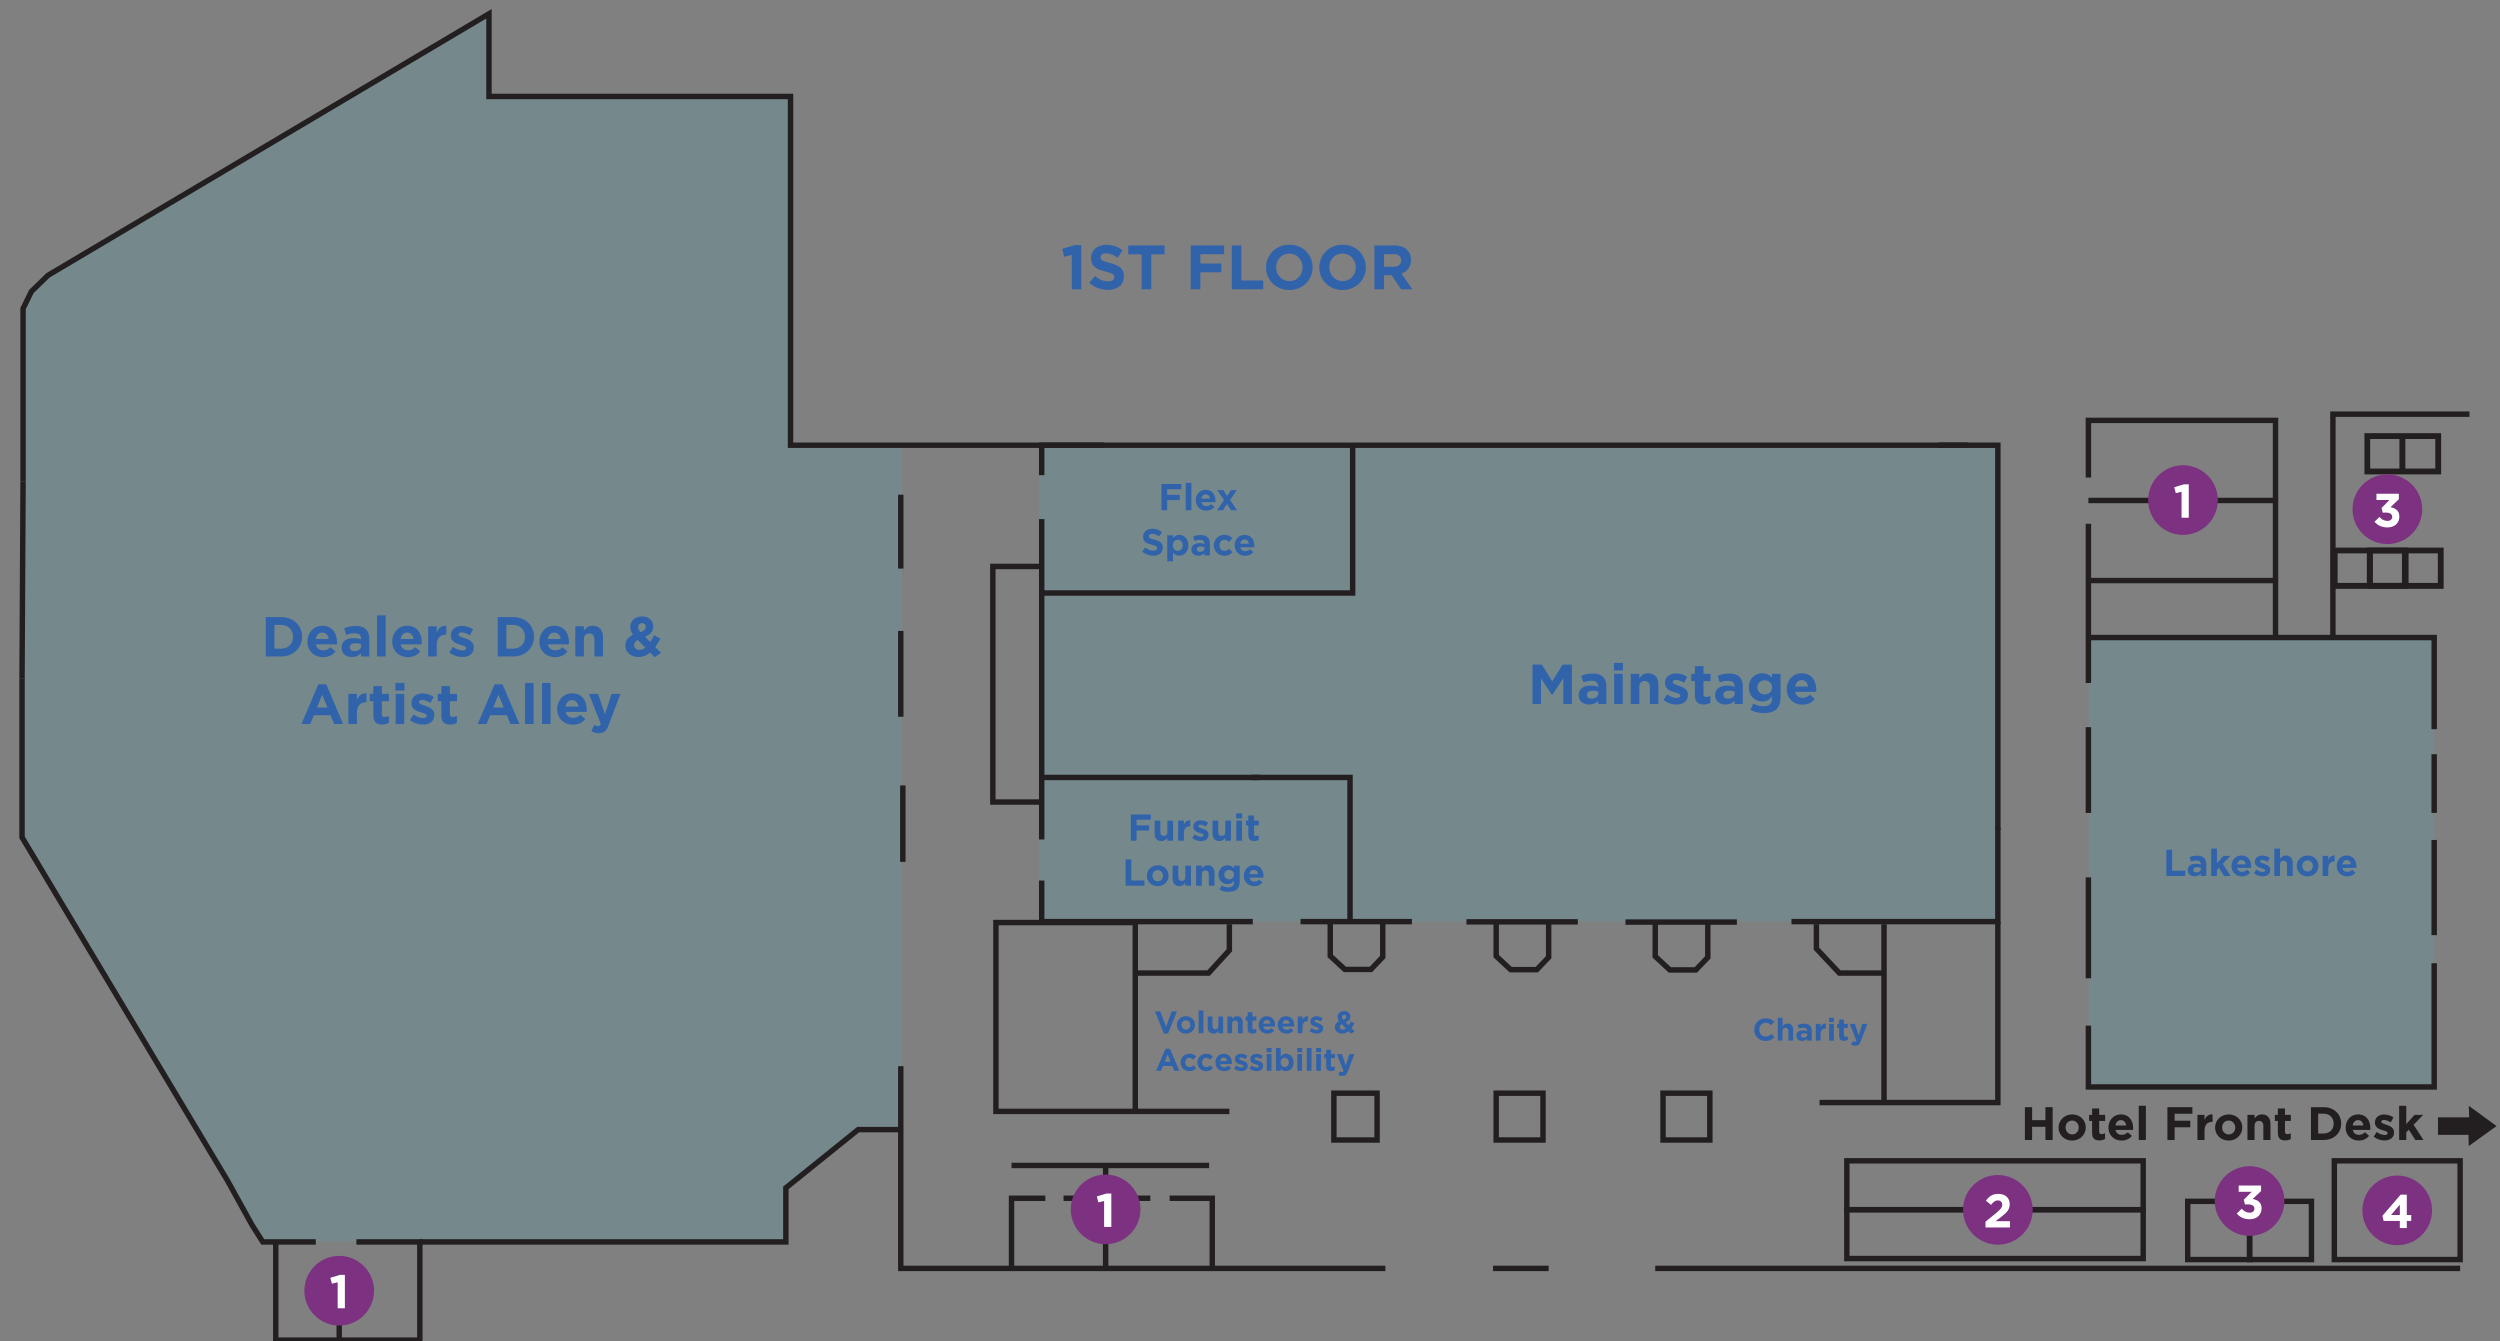 <?xml version="1.0" encoding="UTF-8"?><svg id="Layer_1" xmlns="http://www.w3.org/2000/svg" width="1585.93" height="850.69" xmlns:xlink="http://www.w3.org/1999/xlink" viewBox="0 0 1585.93 850.69"><rect x="0" y="0" width="1585.93" height="850.69" fill="#808080" stroke="none"/><defs><style>.cls-1{clip-path:url(#clippath);}.cls-2{stroke:#231f20;stroke-miterlimit:10;stroke-width:3.45px;}.cls-2,.cls-3{fill:none;}.cls-3,.cls-4,.cls-5,.cls-6,.cls-7,.cls-8{stroke-width:0px;}.cls-4{fill:#7c3181;}.cls-9{clip-path:url(#clippath-1);}.cls-10{clip-path:url(#clippath-4);}.cls-11{clip-path:url(#clippath-3);}.cls-12{clip-path:url(#clippath-2);}.cls-13{clip-path:url(#clippath-7);}.cls-14{clip-path:url(#clippath-8);}.cls-15{clip-path:url(#clippath-6);}.cls-16{clip-path:url(#clippath-5);}.cls-17{clip-path:url(#clippath-9);}.cls-5{fill:#4bb0c4;}.cls-18{clip-path:url(#clippath-10);}.cls-19{clip-path:url(#clippath-11);}.cls-6{fill:#3163ab;}.cls-20{opacity:.2;}.cls-21{isolation:isolate;}.cls-7{fill:#fff;}.cls-8{fill:#231f20;}</style><clipPath id="clippath"><rect class="cls-3" x="-124.07" y="-115.61" width="3600" height="1800"/></clipPath><clipPath id="clippath-1"><rect class="cls-3" x="-5.37" y="-10.61" width="1591.3" height="870.55"/></clipPath><clipPath id="clippath-2"><rect class="cls-3" x="1325.08" y="404.44" width="219.1" height="285.1"/></clipPath><clipPath id="clippath-3"><rect class="cls-3" x="14.63" y="8.39" width="557.45" height="779.1"/></clipPath><clipPath id="clippath-4"><rect class="cls-3" x="659.23" y="282.44" width="608.2" height="302.2"/></clipPath><clipPath id="clippath-5"><rect class="cls-3" x="-5.37" y="-10.61" width="1591.3" height="870.55"/></clipPath><clipPath id="clippath-6"><rect class="cls-3" x="-5.37" y="-10.61" width="1591.3" height="870.55"/></clipPath><clipPath id="clippath-7"><rect class="cls-3" x="-5.37" y="-10.61" width="1591.3" height="870.55"/></clipPath><clipPath id="clippath-8"><rect class="cls-3" x="-5.37" y="-10.61" width="1591.3" height="870.55"/></clipPath><clipPath id="clippath-9"><rect class="cls-3" x="-5.37" y="-10.61" width="1591.3" height="870.55"/></clipPath><clipPath id="clippath-10"><rect class="cls-3" x="-5.37" y="-10.61" width="1591.3" height="870.55"/></clipPath><clipPath id="clippath-11"><rect class="cls-3" x="-5.37" y="-10.61" width="1591.3" height="870.55"/></clipPath></defs><g class="cls-1"><g class="cls-9"><g class="cls-20"><g class="cls-12"><rect class="cls-5" x="1325.08" y="404.44" width="219.1" height="285.1"/></g></g><g class="cls-20"><g class="cls-11"><polygon class="cls-5" points="310.83 8.39 31.13 174.29 20.58 184.54 15.28 195.39 14.63 530.89 167.38 787.49 499.18 787.49 499.18 753.19 545.03 716.24 572.08 716.24 572.08 282.84 502.18 282.09 502.18 60.84 310.83 60.84 310.83 8.39"/></g></g><g class="cls-20"><g class="cls-10"><rect class="cls-5" x="659.23" y="282.44" width="608.2" height="302.2"/></g></g></g><g class="cls-21"><g class="cls-21"><g class="cls-21"><path class="cls-6" d="M681.76,155.5h4.17v27.99h-6.03v-21.8l-4.84,1.19-1.27-5,7.98-2.38Z"/></g><g class="cls-21"><path class="cls-6" d="M702.8,183.89c-4.21,0-8.46-1.47-11.79-4.45l3.61-4.33c2.5,2.06,5.12,3.37,8.3,3.37,2.5,0,4.01-.99,4.01-2.62v-.08c0-1.55-.95-2.34-5.6-3.53-5.6-1.43-9.21-2.98-9.21-8.5v-.08c0-5.04,4.05-8.38,9.73-8.38,4.05,0,7.5,1.27,10.32,3.53l-3.18,4.61c-2.46-1.71-4.88-2.74-7.23-2.74s-3.57,1.07-3.57,2.42v.08c0,1.83,1.19,2.42,6,3.65,5.64,1.47,8.81,3.49,8.81,8.34v.08c0,5.52-4.21,8.62-10.2,8.62Z"/></g><g class="cls-21"><path class="cls-6" d="M730.32,161.34v22.15h-6.11v-22.15h-8.46v-5.64h23.03v5.64h-8.46Z"/><path class="cls-6" d="M761.48,161.26v5.92h13.26v5.56h-13.26v10.76h-6.11v-27.79h21.16v5.56h-15.05Z"/></g><g class="cls-21"><path class="cls-6" d="M781.4,183.49v-27.79h6.11v22.23h13.86v5.56h-19.97Z"/></g><g class="cls-21"><path class="cls-6" d="M817.89,183.97c-8.58,0-14.73-6.39-14.73-14.29v-.08c0-7.9,6.23-14.37,14.81-14.37s14.73,6.39,14.73,14.29v.08c0,7.9-6.23,14.37-14.81,14.37ZM826.31,169.59c0-4.76-3.49-8.73-8.42-8.73s-8.34,3.89-8.34,8.66v.08c0,4.76,3.49,8.74,8.42,8.74s8.34-3.89,8.34-8.66v-.08Z"/><path class="cls-6" d="M851.64,183.97c-8.58,0-14.73-6.39-14.73-14.29v-.08c0-7.9,6.23-14.37,14.81-14.37s14.73,6.39,14.73,14.29v.08c0,7.9-6.23,14.37-14.81,14.37ZM860.06,169.59c0-4.76-3.49-8.73-8.42-8.73s-8.34,3.89-8.34,8.66v.08c0,4.76,3.49,8.74,8.42,8.74s8.34-3.89,8.34-8.66v-.08Z"/><path class="cls-6" d="M888.76,183.49l-5.96-8.89h-4.8v8.89h-6.11v-27.79h12.71c6.55,0,10.48,3.45,10.48,9.17v.08c0,4.49-2.42,7.3-5.96,8.62l6.79,9.93h-7.15ZM888.88,165.19c0-2.62-1.83-3.97-4.8-3.97h-6.08v7.98h6.19c2.98,0,4.68-1.59,4.68-3.93v-.08Z"/></g></g></g><polyline class="cls-2" points="1267.38 526.44 1267.38 282.44 1229.43 282.44"/><polyline class="cls-2" points="1136.48 584.64 1267.38 584.64 1267.38 524.79"/><polyline class="cls-2" points="660.83 558.59 660.83 584.64 794.73 584.64"/><line class="cls-2" x1="660.83" y1="329.29" x2="660.83" y2="532.54"/><polyline class="cls-2" points="700.23 282.44 660.83 282.44 660.83 301.44"/><polyline class="cls-2" points="660.83 376.19 858.08 376.19 858.08 282.44"/><polyline class="cls-2" points="793.63 493.19 856.43 493.19 856.43 584.64"/><line class="cls-2" x1="659.23" y1="493.19" x2="799.33" y2="493.19"/><line class="cls-2" x1="825.03" y1="584.64" x2="895.68" y2="584.64"/><polyline class="cls-2" points="843.88 584.94 843.88 606.44 853.13 614.99 869.63 614.99 877.18 607.09 877.18 584.94"/><line class="cls-2" x1="930.28" y1="584.79" x2="1000.93" y2="584.79"/><polyline class="cls-2" points="949.13 585.09 949.13 606.54 958.38 615.14 974.88 615.14 982.43 607.24 982.43 585.09"/><line class="cls-2" x1="1031.18" y1="584.94" x2="1101.83" y2="584.94"/><polyline class="cls-2" points="1050.03 585.24 1050.03 606.69 1059.28 615.29 1075.78 615.29 1083.38 607.34 1083.38 585.24"/><polyline class="cls-2" points="779.88 705.04 692.83 705.04 660.83 705.04 631.78 705.04 631.78 585.24 720.18 585.24 720.18 705.04"/><polyline class="cls-2" points="779.88 586.29 779.88 602.79 766.68 617.29 720.18 617.29"/><polyline class="cls-2" points="1152.28 586.29 1152.28 601.79 1166.83 617.29 1195.18 617.29"/><line class="cls-2" x1="1195.18" y1="586.29" x2="1195.18" y2="699.44"/><polyline class="cls-2" points="1154.28 699.44 1224.18 699.44 1252.58 699.44 1267.38 699.44 1267.38 617.29 1267.38 601.79 1267.38 584.64"/><rect class="cls-2" x="846.18" y="693.49" width="27.4" height="29.7"/><rect class="cls-2" x="949.13" y="693.49" width="29.7" height="29.7"/><rect class="cls-2" x="1054.98" y="693.49" width="29.7" height="29.7"/><polyline class="cls-2" points="641.68 739.34 701.73 739.34 767.03 739.34"/><line class="cls-2" x1="701.38" y1="804.64" x2="701.38" y2="739.34"/><polyline class="cls-2" points="663.13 760.14 641.68 760.14 641.68 804.64"/><polyline class="cls-2" points="741.98 760.14 769.03 760.14 769.03 804.64"/><line class="cls-2" x1="674.68" y1="760.14" x2="729.73" y2="760.14"/><polyline class="cls-2" points="660.83 508.79 629.83 508.79 629.83 359.34 660.83 359.34"/><polyline class="cls-2" points="1248.43 282.44 501.48 282.44 501.48 61.19 310.18 61.19 310.18 8.74 30.48 174.64 19.93 184.89 14.63 195.74 14.63 305.59"/><polyline class="cls-2" points="13.98 430.59 13.98 531.19 144.28 748.89 159.78 776.94 166.68 787.84 200.33 787.84"/><polyline class="cls-2" points="226.08 787.84 266.33 787.84 266.33 850.14 174.93 850.14 174.93 787.84"/><line class="cls-2" x1="197.68" y1="810.94" x2="232.68" y2="810.94"/><line class="cls-2" x1="215.18" y1="812.59" x2="215.18" y2="850.14"/><polyline class="cls-2" points="266.33 787.84 498.53 787.84 498.53 753.54 544.38 716.59 571.43 716.59"/><polyline class="cls-2" points="571.43 676.34 571.43 804.64 878.83 804.64"/><line class="cls-2" x1="947.13" y1="804.64" x2="982.43" y2="804.64"/><line class="cls-2" x1="1050.03" y1="804.64" x2="1560.63" y2="804.64"/><line class="cls-2" x1="1324.83" y1="332.29" x2="1324.83" y2="433.24"/><polyline class="cls-2" points="1324.83 302.94 1324.83 266.69 1443.53 266.69 1443.53 404.44"/><line class="cls-2" x1="1324.83" y1="317.49" x2="1443.53" y2="317.49"/><line class="cls-2" x1="1326.13" y1="368.29" x2="1443.53" y2="368.29"/><polyline class="cls-2" points="1326.13 404.44 1544.18 404.44 1544.18 462.59"/><line class="cls-2" x1="1324.83" y1="461.29" x2="1324.83" y2="515.69"/><line class="cls-2" x1="1324.83" y1="556.59" x2="1324.83" y2="620.59"/><polyline class="cls-2" points="1324.83 650.64 1324.83 689.54 1544.18 689.54 1544.18 611.04"/><line class="cls-2" x1="1544.18" y1="593.24" x2="1544.18" y2="532.84"/><line class="cls-2" x1="1544.18" y1="515.69" x2="1544.18" y2="478.44"/><path class="cls-8" d="M1524.23,369.79h-19v-18.75h19v18.75ZM1501.48,369.79h-18.55v-18.75h18.55v18.75ZM1527.93,347.39h-48.65v26.15h48.65v-26.15Z"/><path class="cls-8" d="M1546.48,369.79h-19v-18.75h19v18.75ZM1523.73,369.79h-18.55v-18.75h18.55v18.75ZM1550.18,347.39h-48.65v26.15h48.65v-26.15Z"/><path class="cls-8" d="M1544.88,297.24h-19v-18.75h19v18.75ZM1522.13,297.24h-18.55v-18.75h18.55v18.75ZM1548.58,274.79h-48.65v26.15h48.65v-26.15Z"/><polyline class="cls-2" points="1479.93 403.69 1479.93 262.74 1566.58 262.74"/><line class="cls-2" x1="571.43" y1="313.84" x2="571.43" y2="360.69"/><line class="cls-2" x1="571.43" y1="400.24" x2="571.43" y2="454.69"/><line class="cls-2" x1="572.73" y1="498.24" x2="572.73" y2="546.74"/><rect class="cls-2" x="1171.58" y="736.39" width="188" height="31"/><rect class="cls-2" x="1171.58" y="767.39" width="188" height="31"/><rect class="cls-2" x="1387.83" y="762.09" width="39.25" height="36.95"/><rect class="cls-2" x="1427.08" y="762.09" width="39.25" height="36.95"/><rect class="cls-2" x="1480.83" y="736.39" width="79.8" height="62.65"/><g class="cls-21"><g class="cls-21"><g class="cls-21"><path class="cls-6" d="M991.71,446.59v-16.32l-7.03,10.68h-.14l-6.96-10.57v16.21h-5.39v-24.99h5.93l6.57,10.57,6.57-10.57h5.93v24.99h-5.46Z"/><path class="cls-6" d="M1013.81,446.59v-2.07c-1.32,1.46-3.14,2.43-5.78,2.43-3.61,0-6.57-2.07-6.57-5.86v-.07c0-4.18,3.18-6.11,7.71-6.11,1.93,0,3.32.32,4.68.79v-.32c0-2.25-1.39-3.5-4.11-3.5-2.07,0-3.54.39-5.28,1.04l-1.36-4.14c2.11-.93,4.18-1.54,7.43-1.54,5.93,0,8.53,3.07,8.53,8.25v11.1h-5.25ZM1013.91,438.88c-.93-.43-2.14-.71-3.46-.71-2.32,0-3.75.93-3.75,2.64v.07c0,1.46,1.21,2.32,2.96,2.32,2.54,0,4.25-1.39,4.25-3.36v-.96Z"/><path class="cls-6" d="M1023.84,425.34v-4.82h5.71v4.82h-5.71ZM1023.98,446.59v-19.14h5.43v19.14h-5.43Z"/><path class="cls-6" d="M1046.61,446.59v-10.68c0-2.57-1.21-3.89-3.29-3.89s-3.39,1.32-3.39,3.89v10.68h-5.43v-19.14h5.43v2.71c1.25-1.61,2.86-3.07,5.61-3.07,4.11,0,6.5,2.71,6.5,7.11v12.39h-5.43Z"/></g><g class="cls-21"><path class="cls-6" d="M1063.46,446.95c-2.68,0-5.68-.89-8.21-2.89l2.32-3.57c2.07,1.5,4.25,2.29,6.03,2.29,1.57,0,2.29-.57,2.29-1.43v-.07c0-1.18-1.86-1.57-3.96-2.21-2.68-.79-5.71-2.04-5.71-5.75v-.07c0-3.89,3.14-6.07,7-6.07,2.43,0,5.07.82,7.14,2.21l-2.07,3.75c-1.89-1.11-3.79-1.79-5.18-1.79s-2,.57-2,1.32v.07c0,1.07,1.82,1.57,3.89,2.29,2.68.89,5.78,2.18,5.78,5.68v.07c0,4.25-3.18,6.18-7.32,6.18Z"/></g><g class="cls-21"><path class="cls-6" d="M1080.78,446.91c-3.32,0-5.57-1.32-5.57-5.75v-9.07h-2.29v-4.64h2.29v-4.89h5.43v4.89h4.5v4.64h-4.5v8.18c0,1.25.54,1.86,1.75,1.86,1,0,1.89-.25,2.68-.68v4.36c-1.14.68-2.46,1.11-4.29,1.11Z"/><path class="cls-6" d="M1100.34,446.59v-2.07c-1.32,1.46-3.14,2.43-5.78,2.43-3.61,0-6.57-2.07-6.57-5.86v-.07c0-4.18,3.18-6.11,7.71-6.11,1.93,0,3.32.32,4.68.79v-.32c0-2.25-1.39-3.5-4.11-3.5-2.07,0-3.54.39-5.28,1.04l-1.36-4.14c2.11-.93,4.18-1.54,7.43-1.54,5.93,0,8.53,3.07,8.53,8.25v11.1h-5.25ZM1100.45,438.88c-.93-.43-2.14-.71-3.46-.71-2.32,0-3.75.93-3.75,2.64v.07c0,1.46,1.21,2.32,2.96,2.32,2.54,0,4.25-1.39,4.25-3.36v-.96Z"/><path class="cls-6" d="M1118.84,452.37c-3.11,0-6.03-.71-8.46-2l1.86-4.07c1.96,1.11,3.93,1.75,6.46,1.75,3.71,0,5.46-1.79,5.46-5.21v-.93c-1.61,1.93-3.36,3.11-6.25,3.11-4.46,0-8.5-3.25-8.5-8.93v-.07c0-5.71,4.11-8.93,8.5-8.93,2.96,0,4.71,1.25,6.18,2.86v-2.5h5.43v14.82c0,7.21-3.57,10.1-10.68,10.1ZM1124.16,436.02c0-2.61-2.04-4.43-4.68-4.43s-4.64,1.82-4.64,4.43v.07c0,2.64,2,4.43,4.64,4.43s4.68-1.82,4.68-4.43v-.07Z"/><path class="cls-6" d="M1152.15,438.91h-13.32c.54,2.46,2.25,3.75,4.68,3.75,1.82,0,3.14-.57,4.64-1.96l3.11,2.75c-1.79,2.21-4.36,3.57-7.82,3.57-5.75,0-10-4.04-10-9.89v-.07c0-5.46,3.89-9.96,9.46-9.96,6.39,0,9.32,4.96,9.32,10.39v.07c0,.54-.04.86-.07,1.36ZM1142.9,431.45c-2.25,0-3.71,1.61-4.14,4.07h8.18c-.32-2.43-1.75-4.07-4.04-4.07Z"/></g></g></g><g class="cls-21"><g class="cls-21"><g class="cls-21"><path class="cls-6" d="M721,520.01v3.55h7.95v3.33h-7.95v6.45h-3.67v-16.66h12.69v3.33h-9.02Z"/><path class="cls-6" d="M740.54,533.34v-1.81c-.83,1.07-1.9,2.05-3.74,2.05-2.74,0-4.33-1.81-4.33-4.74v-8.26h3.62v7.12c0,1.71.81,2.59,2.19,2.59s2.26-.88,2.26-2.59v-7.12h3.62v12.76h-3.62Z"/><path class="cls-6" d="M754.89,524.13c-2.4,0-3.88,1.45-3.88,4.5v4.71h-3.62v-12.76h3.62v2.57c.74-1.76,1.93-2.9,4.07-2.81v3.79h-.19Z"/><path class="cls-6" d="M761.81,533.58c-1.79,0-3.78-.6-5.48-1.93l1.55-2.38c1.38,1,2.83,1.52,4.02,1.52,1.05,0,1.52-.38,1.52-.95v-.05c0-.79-1.24-1.05-2.64-1.48-1.79-.52-3.81-1.36-3.81-3.83v-.05c0-2.59,2.09-4.05,4.67-4.05,1.62,0,3.38.55,4.76,1.48l-1.38,2.5c-1.26-.74-2.52-1.19-3.45-1.19s-1.33.38-1.33.88v.05c0,.71,1.21,1.05,2.59,1.52,1.79.6,3.86,1.45,3.86,3.79v.05c0,2.83-2.12,4.12-4.88,4.12Z"/><path class="cls-6" d="M777.26,533.34v-1.81c-.83,1.07-1.9,2.05-3.74,2.05-2.74,0-4.33-1.81-4.33-4.74v-8.26h3.62v7.12c0,1.71.81,2.59,2.19,2.59s2.26-.88,2.26-2.59v-7.12h3.62v12.76h-3.62Z"/><path class="cls-6" d="M784.18,519.18v-3.21h3.81v3.21h-3.81ZM784.28,533.34v-12.76h3.62v12.76h-3.62Z"/><path class="cls-6" d="M795.61,533.55c-2.21,0-3.71-.88-3.71-3.83v-6.05h-1.52v-3.09h1.52v-3.26h3.62v3.26h3v3.09h-3v5.45c0,.83.36,1.24,1.17,1.24.67,0,1.26-.17,1.79-.45v2.9c-.76.45-1.64.74-2.86.74Z"/></g></g></g><g class="cls-21"><g class="cls-21"><g class="cls-21"><path class="cls-6" d="M714.03,561.89v-16.66h3.67v13.33h8.31v3.33h-11.97Z"/></g><g class="cls-21"><path class="cls-6" d="M734.4,562.17c-3.95,0-6.88-2.93-6.88-6.59v-.05c0-3.67,2.95-6.64,6.93-6.64s6.88,2.93,6.88,6.59v.05c0,3.67-2.95,6.64-6.93,6.64ZM737.76,555.53c0-1.88-1.36-3.52-3.36-3.52s-3.31,1.6-3.31,3.48v.05c0,1.88,1.36,3.52,3.36,3.52s3.31-1.59,3.31-3.47v-.05Z"/><path class="cls-6" d="M751.92,561.89v-1.81c-.83,1.07-1.9,2.05-3.74,2.05-2.74,0-4.33-1.81-4.33-4.74v-8.26h3.62v7.12c0,1.71.81,2.59,2.19,2.59s2.26-.88,2.26-2.59v-7.12h3.62v12.76h-3.62Z"/><path class="cls-6" d="M766.84,561.89v-7.12c0-1.71-.81-2.59-2.19-2.59s-2.26.88-2.26,2.59v7.12h-3.62v-12.76h3.62v1.81c.83-1.07,1.9-2.05,3.74-2.05,2.74,0,4.33,1.81,4.33,4.74v8.26h-3.62Z"/><path class="cls-6" d="M779.31,565.75c-2.07,0-4.02-.48-5.64-1.33l1.24-2.71c1.31.74,2.62,1.17,4.31,1.17,2.48,0,3.64-1.19,3.64-3.47v-.62c-1.07,1.29-2.24,2.07-4.17,2.07-2.98,0-5.67-2.17-5.67-5.95v-.05c0-3.81,2.74-5.95,5.67-5.95,1.98,0,3.14.83,4.12,1.9v-1.67h3.62v9.88c0,4.81-2.38,6.74-7.12,6.74ZM782.86,554.84c0-1.74-1.36-2.95-3.12-2.95s-3.09,1.21-3.09,2.95v.05c0,1.76,1.33,2.95,3.09,2.95s3.12-1.21,3.12-2.95v-.05Z"/><path class="cls-6" d="M801.51,556.77h-8.88c.36,1.64,1.5,2.5,3.12,2.5,1.21,0,2.09-.38,3.09-1.31l2.07,1.83c-1.19,1.48-2.9,2.38-5.21,2.38-3.83,0-6.67-2.69-6.67-6.59v-.05c0-3.64,2.59-6.64,6.31-6.64,4.26,0,6.21,3.31,6.21,6.93v.05c0,.36-.02.57-.05.9ZM795.35,551.8c-1.5,0-2.48,1.07-2.76,2.71h5.45c-.21-1.62-1.17-2.71-2.69-2.71Z"/></g></g></g><g class="cls-21"><g class="cls-21"><g class="cls-21"><path class="cls-6" d="M741.01,655.59h-2.7l-5.62-14h3.38l3.63,9.79,3.63-9.79h3.29l-5.62,14Z"/></g><g class="cls-21"><path class="cls-6" d="M752.29,655.73c-3.3,0-5.74-2.44-5.74-5.5v-.04c0-3.06,2.46-5.54,5.78-5.54s5.74,2.44,5.74,5.5v.04c0,3.06-2.46,5.54-5.78,5.54ZM755.09,650.19c0-1.57-1.13-2.94-2.8-2.94s-2.76,1.33-2.76,2.9v.04c0,1.57,1.13,2.94,2.8,2.94s2.76-1.33,2.76-2.9v-.04Z"/><path class="cls-6" d="M760.39,655.49v-14.49h3.02v14.49h-3.02Z"/><path class="cls-6" d="M772.89,655.49v-1.51c-.69.89-1.59,1.71-3.12,1.71-2.28,0-3.61-1.51-3.61-3.95v-6.89h3.02v5.94c0,1.43.67,2.16,1.83,2.16s1.89-.73,1.89-2.16v-5.94h3.02v10.64h-3.02Z"/><path class="cls-6" d="M785.34,655.49v-5.94c0-1.43-.67-2.16-1.83-2.16s-1.89.73-1.89,2.16v5.94h-3.02v-10.64h3.02v1.51c.7-.89,1.59-1.71,3.12-1.71,2.28,0,3.61,1.51,3.61,3.95v6.89h-3.02Z"/></g><g class="cls-21"><path class="cls-6" d="M794.57,655.67c-1.85,0-3.1-.73-3.1-3.2v-5.04h-1.27v-2.58h1.27v-2.72h3.02v2.72h2.5v2.58h-2.5v4.55c0,.69.3,1.03.97,1.03.56,0,1.05-.14,1.49-.38v2.42c-.63.38-1.37.62-2.38.62Z"/></g><g class="cls-21"><path class="cls-6" d="M808.81,651.22h-7.4c.3,1.37,1.25,2.08,2.6,2.08,1.01,0,1.75-.32,2.58-1.09l1.73,1.53c-.99,1.23-2.42,1.99-4.35,1.99-3.2,0-5.56-2.24-5.56-5.5v-.04c0-3.04,2.16-5.54,5.26-5.54,3.55,0,5.18,2.76,5.18,5.78v.04c0,.3-.02.48-.04.75ZM803.66,647.07c-1.25,0-2.06.89-2.3,2.26h4.55c-.18-1.35-.97-2.26-2.24-2.26Z"/><path class="cls-6" d="M820.97,651.22h-7.4c.3,1.37,1.25,2.08,2.6,2.08,1.01,0,1.75-.32,2.58-1.09l1.73,1.53c-.99,1.23-2.42,1.99-4.35,1.99-3.2,0-5.56-2.24-5.56-5.5v-.04c0-3.04,2.16-5.54,5.26-5.54,3.55,0,5.18,2.76,5.18,5.78v.04c0,.3-.02.48-.04.75ZM815.83,647.07c-1.25,0-2.06.89-2.3,2.26h4.55c-.18-1.35-.97-2.26-2.24-2.26Z"/><path class="cls-6" d="M829.51,647.81c-2,0-3.24,1.21-3.24,3.75v3.93h-3.02v-10.64h3.02v2.14c.62-1.47,1.61-2.42,3.39-2.34v3.16h-.16Z"/><path class="cls-6" d="M835.29,655.69c-1.49,0-3.16-.5-4.57-1.61l1.29-1.99c1.15.83,2.36,1.27,3.35,1.27.87,0,1.27-.32,1.27-.79v-.04c0-.66-1.03-.87-2.2-1.23-1.49-.44-3.18-1.13-3.18-3.2v-.04c0-2.16,1.75-3.37,3.89-3.37,1.35,0,2.82.46,3.97,1.23l-1.15,2.08c-1.05-.62-2.1-.99-2.88-.99-.73,0-1.11.32-1.11.73v.04c0,.6,1.01.87,2.16,1.27,1.49.5,3.22,1.21,3.22,3.16v.04c0,2.36-1.77,3.43-4.07,3.43Z"/><path class="cls-6" d="M857.14,655.77l-1.61-1.63c-1.13.93-2.46,1.55-4.07,1.55-2.66,0-4.67-1.55-4.67-4.03,0-1.79.95-3.04,2.7-3.83-.67-.97-.97-1.83-.97-2.8,0-1.93,1.53-3.67,4.21-3.67,2.36,0,3.91,1.53,3.91,3.51s-1.19,2.98-2.92,3.65l1.85,1.85c.46-.71.91-1.53,1.35-2.38l2.24,1.23c-.54.97-1.13,2-1.83,2.94l2.04,2.04-2.24,1.57ZM851.17,649.69c-.91.48-1.29,1.15-1.29,1.85,0,.99.81,1.65,1.95,1.65.7,0,1.37-.3,2.01-.79l-2.66-2.7ZM852.67,643.74c-.81,0-1.35.58-1.35,1.43,0,.64.24,1.09.81,1.75,1.21-.46,1.85-.97,1.85-1.87,0-.83-.54-1.31-1.31-1.31Z"/></g></g></g><g class="cls-21"><g class="cls-21"><g class="cls-21"><path class="cls-6" d="M744.94,679.3l-1.27-3.12h-5.88l-1.27,3.12h-3.12l5.96-14h2.82l5.96,14h-3.2ZM740.73,668.98l-1.85,4.51h3.69l-1.85-4.51Z"/></g><g class="cls-21"><path class="cls-6" d="M754.49,679.54c-3.2,0-5.54-2.46-5.54-5.5v-.04c0-3.04,2.32-5.54,5.58-5.54,2,0,3.26.67,4.25,1.79l-1.85,1.99c-.67-.71-1.35-1.17-2.42-1.17-1.51,0-2.58,1.33-2.58,2.9v.04c0,1.63,1.05,2.94,2.7,2.94,1.01,0,1.71-.44,2.44-1.13l1.77,1.79c-1.03,1.13-2.22,1.95-4.35,1.95Z"/><path class="cls-6" d="M765.13,679.54c-3.2,0-5.54-2.46-5.54-5.5v-.04c0-3.04,2.32-5.54,5.58-5.54,2,0,3.26.67,4.25,1.79l-1.85,1.99c-.67-.71-1.35-1.17-2.42-1.17-1.51,0-2.58,1.33-2.58,2.9v.04c0,1.63,1.05,2.94,2.7,2.94,1.01,0,1.71-.44,2.44-1.13l1.77,1.79c-1.03,1.13-2.22,1.95-4.35,1.95Z"/></g><g class="cls-21"><path class="cls-6" d="M781.43,675.03h-7.4c.3,1.37,1.25,2.08,2.6,2.08,1.01,0,1.75-.32,2.58-1.09l1.73,1.53c-.99,1.23-2.42,1.99-4.35,1.99-3.2,0-5.56-2.24-5.56-5.5v-.04c0-3.04,2.16-5.54,5.26-5.54,3.55,0,5.18,2.76,5.18,5.78v.04c0,.3-.02.48-.04.75ZM776.28,670.88c-1.25,0-2.06.89-2.3,2.26h4.55c-.18-1.35-.97-2.26-2.24-2.26Z"/></g><g class="cls-21"><path class="cls-6" d="M787.44,679.5c-1.49,0-3.16-.5-4.57-1.61l1.29-1.99c1.15.83,2.36,1.27,3.35,1.27.87,0,1.27-.32,1.27-.79v-.04c0-.66-1.03-.87-2.2-1.23-1.49-.44-3.18-1.13-3.18-3.2v-.04c0-2.16,1.75-3.37,3.89-3.37,1.35,0,2.82.46,3.97,1.23l-1.15,2.08c-1.05-.62-2.1-.99-2.88-.99-.73,0-1.11.32-1.11.73v.04c0,.6,1.01.87,2.16,1.27,1.49.5,3.22,1.21,3.22,3.16v.04c0,2.36-1.77,3.43-4.07,3.43Z"/></g><g class="cls-21"><path class="cls-6" d="M797.2,679.5c-1.49,0-3.16-.5-4.57-1.61l1.29-1.99c1.15.83,2.36,1.27,3.35,1.27.87,0,1.27-.32,1.27-.79v-.04c0-.66-1.03-.87-2.2-1.23-1.49-.44-3.18-1.13-3.18-3.2v-.04c0-2.16,1.75-3.37,3.89-3.37,1.35,0,2.82.46,3.97,1.23l-1.15,2.08c-1.05-.62-2.1-.99-2.88-.99-.73,0-1.11.32-1.11.73v.04c0,.6,1.01.87,2.16,1.27,1.49.5,3.22,1.21,3.22,3.16v.04c0,2.36-1.77,3.43-4.07,3.43Z"/><path class="cls-6" d="M803.49,667.49v-2.68h3.18v2.68h-3.18ZM803.57,679.3v-10.64h3.02v10.64h-3.02Z"/><path class="cls-6" d="M815.76,679.5c-1.61,0-2.6-.73-3.32-1.59v1.39h-3.02v-14.49h3.02v5.38c.73-.99,1.75-1.73,3.32-1.73,2.48,0,4.84,1.95,4.84,5.5v.04c0,3.55-2.32,5.5-4.84,5.5ZM817.59,673.96c0-1.77-1.19-2.94-2.6-2.94s-2.58,1.17-2.58,2.94v.04c0,1.77,1.17,2.94,2.58,2.94s2.6-1.15,2.6-2.94v-.04Z"/><path class="cls-6" d="M822.89,667.49v-2.68h3.18v2.68h-3.18ZM822.97,679.3v-10.64h3.02v10.64h-3.02Z"/><path class="cls-6" d="M828.96,679.3v-14.49h3.02v14.49h-3.02Z"/><path class="cls-6" d="M834.88,667.49v-2.68h3.18v2.68h-3.18ZM834.96,679.3v-10.64h3.02v10.64h-3.02Z"/><path class="cls-6" d="M844.4,679.48c-1.85,0-3.1-.73-3.1-3.2v-5.04h-1.27v-2.58h1.27v-2.72h3.02v2.72h2.5v2.58h-2.5v4.55c0,.69.3,1.03.97,1.03.56,0,1.05-.14,1.49-.38v2.42c-.64.38-1.37.62-2.38.62Z"/><path class="cls-6" d="M855.08,679.56c-.81,2.16-1.69,2.98-3.49,2.98-1.09,0-1.91-.28-2.68-.73l1.01-2.18c.4.24.89.42,1.29.42.52,0,.79-.16,1.05-.69l-4.17-10.68h3.2l2.42,7.25,2.32-7.25h3.14l-4.09,10.9Z"/></g></g></g><g class="cls-21"><g class="cls-21"><g class="cls-21"><path class="cls-6" d="M1119.96,660.38c-4.09,0-7.13-3.16-7.13-7.15v-.04c0-3.95,2.98-7.19,7.25-7.19,2.62,0,4.19.87,5.48,2.14l-1.95,2.24c-1.07-.97-2.16-1.57-3.55-1.57-2.34,0-4.03,1.95-4.03,4.33v.04c0,2.38,1.65,4.37,4.03,4.37,1.59,0,2.56-.63,3.65-1.63l1.95,1.97c-1.43,1.53-3.02,2.48-5.7,2.48Z"/><path class="cls-6" d="M1134.51,660.14v-5.94c0-1.43-.67-2.16-1.83-2.16s-1.89.73-1.89,2.16v5.94h-3.02v-14.49h3.02v5.36c.7-.89,1.59-1.71,3.12-1.71,2.28,0,3.61,1.51,3.61,3.95v6.89h-3.02Z"/><path class="cls-6" d="M1146.38,660.14v-1.15c-.73.81-1.75,1.35-3.22,1.35-2,0-3.65-1.15-3.65-3.26v-.04c0-2.32,1.77-3.39,4.29-3.39,1.07,0,1.85.18,2.6.44v-.18c0-1.25-.77-1.95-2.28-1.95-1.15,0-1.97.22-2.94.58l-.75-2.3c1.17-.52,2.32-.85,4.13-.85,3.29,0,4.74,1.71,4.74,4.59v6.17h-2.92ZM1146.44,655.85c-.52-.24-1.19-.4-1.93-.4-1.29,0-2.08.52-2.08,1.47v.04c0,.81.67,1.29,1.65,1.29,1.41,0,2.36-.77,2.36-1.87v-.54Z"/><path class="cls-6" d="M1158.15,652.46c-2,0-3.24,1.21-3.24,3.75v3.93h-3.02v-10.64h3.02v2.14c.62-1.47,1.61-2.42,3.39-2.34v3.16h-.16Z"/><path class="cls-6" d="M1160.25,648.33v-2.68h3.18v2.68h-3.18ZM1160.33,660.14v-10.64h3.02v10.64h-3.02Z"/><path class="cls-6" d="M1169.78,660.32c-1.85,0-3.1-.73-3.1-3.2v-5.04h-1.27v-2.58h1.27v-2.72h3.02v2.72h2.5v2.58h-2.5v4.55c0,.69.3,1.03.97,1.03.56,0,1.05-.14,1.49-.38v2.42c-.63.38-1.37.62-2.38.62Z"/><path class="cls-6" d="M1180.46,660.4c-.81,2.16-1.69,2.98-3.49,2.98-1.09,0-1.91-.28-2.68-.73l1.01-2.18c.4.24.89.42,1.29.42.52,0,.79-.16,1.05-.69l-4.17-10.68h3.2l2.42,7.25,2.32-7.25h3.14l-4.09,10.9Z"/></g></g></g><g class="cls-21"><g class="cls-21"><g class="cls-21"><path class="cls-6" d="M178.33,416.44h-9.75v-24.99h9.75c7.85,0,13.28,5.39,13.28,12.43v.07c0,7.03-5.43,12.5-13.28,12.5ZM185.86,403.94c0-4.43-3.04-7.53-7.53-7.53h-4.25v15.07h4.25c4.5,0,7.53-3.04,7.53-7.46v-.07Z"/><path class="cls-6" d="M213.71,408.76h-13.32c.54,2.46,2.25,3.75,4.68,3.75,1.82,0,3.14-.57,4.64-1.96l3.11,2.75c-1.79,2.21-4.36,3.57-7.82,3.57-5.75,0-10-4.04-10-9.89v-.07c0-5.46,3.89-9.96,9.46-9.96,6.39,0,9.32,4.96,9.32,10.39v.07c0,.54-.04.86-.07,1.36ZM204.46,401.3c-2.25,0-3.71,1.61-4.14,4.07h8.18c-.32-2.43-1.75-4.07-4.04-4.07Z"/><path class="cls-6" d="M229.02,416.44v-2.07c-1.32,1.46-3.14,2.43-5.78,2.43-3.61,0-6.57-2.07-6.57-5.86v-.07c0-4.18,3.18-6.11,7.71-6.11,1.93,0,3.32.32,4.68.79v-.32c0-2.25-1.39-3.5-4.11-3.5-2.07,0-3.53.39-5.28,1.04l-1.36-4.14c2.11-.93,4.18-1.54,7.43-1.54,5.93,0,8.53,3.07,8.53,8.25v11.1h-5.25ZM229.13,408.73c-.93-.43-2.14-.71-3.46-.71-2.32,0-3.75.93-3.75,2.64v.07c0,1.46,1.21,2.32,2.96,2.32,2.54,0,4.25-1.39,4.25-3.36v-.96Z"/><path class="cls-6" d="M239.19,416.44v-26.07h5.43v26.07h-5.43Z"/><path class="cls-6" d="M267.51,408.76h-13.32c.54,2.46,2.25,3.75,4.68,3.75,1.82,0,3.14-.57,4.64-1.96l3.11,2.75c-1.79,2.21-4.36,3.57-7.82,3.57-5.75,0-10-4.04-10-9.89v-.07c0-5.46,3.89-9.96,9.46-9.96,6.39,0,9.32,4.96,9.32,10.39v.07c0,.54-.04.86-.07,1.36ZM258.26,401.3c-2.25,0-3.71,1.61-4.14,4.07h8.18c-.32-2.43-1.75-4.07-4.04-4.07Z"/><path class="cls-6" d="M282.86,402.62c-3.61,0-5.82,2.18-5.82,6.75v7.07h-5.43v-19.14h5.43v3.86c1.11-2.64,2.89-4.36,6.11-4.21v5.68h-.29Z"/><path class="cls-6" d="M293.24,416.8c-2.68,0-5.68-.89-8.21-2.89l2.32-3.57c2.07,1.5,4.25,2.29,6.03,2.29,1.57,0,2.29-.57,2.29-1.43v-.07c0-1.18-1.86-1.57-3.96-2.21-2.68-.79-5.71-2.04-5.71-5.75v-.07c0-3.89,3.14-6.07,7-6.07,2.43,0,5.07.82,7.14,2.21l-2.07,3.75c-1.89-1.11-3.78-1.79-5.18-1.79s-2,.57-2,1.32v.07c0,1.07,1.82,1.57,3.89,2.29,2.68.89,5.78,2.18,5.78,5.68v.07c0,4.25-3.18,6.18-7.32,6.18Z"/><path class="cls-6" d="M325.48,416.44h-9.75v-24.99h9.75c7.85,0,13.28,5.39,13.28,12.43v.07c0,7.03-5.43,12.5-13.28,12.5ZM333.01,403.94c0-4.43-3.04-7.53-7.53-7.53h-4.25v15.07h4.25c4.5,0,7.53-3.04,7.53-7.46v-.07Z"/><path class="cls-6" d="M360.86,408.76h-13.32c.54,2.46,2.25,3.75,4.68,3.75,1.82,0,3.14-.57,4.64-1.96l3.11,2.75c-1.79,2.21-4.36,3.57-7.82,3.57-5.75,0-10-4.04-10-9.89v-.07c0-5.46,3.89-9.96,9.46-9.96,6.39,0,9.32,4.96,9.32,10.39v.07c0,.54-.04.86-.07,1.36ZM351.61,401.3c-2.25,0-3.71,1.61-4.14,4.07h8.18c-.32-2.43-1.75-4.07-4.04-4.07Z"/><path class="cls-6" d="M377.07,416.44v-10.68c0-2.57-1.21-3.89-3.29-3.89s-3.39,1.32-3.39,3.89v10.68h-5.43v-19.14h5.43v2.71c1.25-1.61,2.86-3.07,5.61-3.07,4.11,0,6.5,2.71,6.5,7.11v12.39h-5.43Z"/><path class="cls-6" d="M415.3,416.94l-2.89-2.93c-2.04,1.68-4.43,2.79-7.32,2.79-4.78,0-8.39-2.79-8.39-7.25,0-3.21,1.71-5.46,4.86-6.89-1.21-1.75-1.75-3.29-1.75-5.03,0-3.46,2.75-6.61,7.57-6.61,4.25,0,7.03,2.75,7.03,6.32s-2.14,5.36-5.25,6.57l3.32,3.32c.82-1.29,1.64-2.75,2.43-4.29l4.03,2.21c-.96,1.75-2.04,3.61-3.28,5.29l3.68,3.68-4.03,2.82ZM404.55,406.01c-1.64.86-2.32,2.07-2.32,3.32,0,1.79,1.46,2.96,3.5,2.96,1.25,0,2.46-.54,3.61-1.43l-4.78-4.86ZM407.27,395.3c-1.46,0-2.43,1.04-2.43,2.57,0,1.14.43,1.96,1.46,3.14,2.18-.82,3.32-1.75,3.32-3.36,0-1.5-.96-2.36-2.36-2.36Z"/></g></g></g><g class="cls-21"><g class="cls-21"><g class="cls-21"><path class="cls-6" d="M211.97,459.3l-2.29-5.61h-10.57l-2.29,5.61h-5.61l10.71-25.17h5.07l10.71,25.17h-5.75ZM204.4,440.73l-3.32,8.1h6.64l-3.32-8.1Z"/><path class="cls-6" d="M232.25,445.48c-3.61,0-5.82,2.18-5.82,6.75v7.07h-5.43v-19.14h5.43v3.86c1.11-2.64,2.89-4.36,6.11-4.21v5.68h-.29Z"/><path class="cls-6" d="M242.39,459.62c-3.32,0-5.57-1.32-5.57-5.75v-9.07h-2.29v-4.64h2.29v-4.89h5.43v4.89h4.5v4.64h-4.5v8.18c0,1.25.54,1.86,1.75,1.86,1,0,1.89-.25,2.68-.68v4.36c-1.14.68-2.46,1.11-4.28,1.11Z"/><path class="cls-6" d="M250.85,438.05v-4.82h5.71v4.82h-5.71ZM250.99,459.3v-19.14h5.43v19.14h-5.43Z"/></g><g class="cls-21"><path class="cls-6" d="M268.23,459.66c-2.68,0-5.68-.89-8.21-2.89l2.32-3.57c2.07,1.5,4.25,2.29,6.03,2.29,1.57,0,2.29-.57,2.29-1.43v-.07c0-1.18-1.86-1.57-3.96-2.21-2.68-.79-5.71-2.04-5.71-5.75v-.07c0-3.89,3.14-6.07,7-6.07,2.43,0,5.07.82,7.14,2.21l-2.07,3.75c-1.89-1.11-3.78-1.79-5.18-1.79s-2,.57-2,1.32v.07c0,1.07,1.82,1.57,3.89,2.29,2.68.89,5.78,2.18,5.78,5.68v.07c0,4.25-3.18,6.18-7.32,6.18Z"/></g><g class="cls-21"><path class="cls-6" d="M285.55,459.62c-3.32,0-5.57-1.32-5.57-5.75v-9.07h-2.29v-4.64h2.29v-4.89h5.43v4.89h4.5v4.64h-4.5v8.18c0,1.25.54,1.86,1.75,1.86,1,0,1.89-.25,2.68-.68v4.36c-1.14.68-2.46,1.11-4.28,1.11Z"/><path class="cls-6" d="M323.79,459.3l-2.29-5.61h-10.57l-2.29,5.61h-5.61l10.71-25.17h5.07l10.71,25.17h-5.75ZM316.22,440.73l-3.32,8.1h6.64l-3.32-8.1Z"/><path class="cls-6" d="M333.07,459.3v-26.07h5.43v26.07h-5.43Z"/><path class="cls-6" d="M343.85,459.3v-26.07h5.43v26.07h-5.43Z"/></g><g class="cls-21"><path class="cls-6" d="M372.16,451.62h-13.32c.54,2.46,2.25,3.75,4.68,3.75,1.82,0,3.14-.57,4.64-1.96l3.11,2.75c-1.79,2.21-4.36,3.57-7.82,3.57-5.75,0-10-4.04-10-9.89v-.07c0-5.46,3.89-9.96,9.46-9.96,6.39,0,9.32,4.96,9.32,10.39v.07c0,.54-.04.86-.07,1.36ZM362.91,444.16c-2.25,0-3.71,1.61-4.14,4.07h8.18c-.32-2.43-1.75-4.07-4.03-4.07Z"/></g><g class="cls-21"><path class="cls-6" d="M386.22,459.76c-1.46,3.89-3.03,5.36-6.28,5.36-1.96,0-3.43-.5-4.82-1.32l1.82-3.93c.71.43,1.61.75,2.32.75.93,0,1.43-.29,1.89-1.25l-7.5-19.21h5.75l4.36,13.03,4.18-13.03h5.64l-7.36,19.6Z"/></g></g></g><g class="cls-16"><path class="cls-4" d="M1406.93,317.24c0,12.2-9.9,22.1-22.1,22.1s-22.1-9.9-22.1-22.1,9.9-22.1,22.1-22.1,22.1,9.9,22.1,22.1"/></g><g class="cls-21"><g class="cls-21"><g class="cls-21"><path class="cls-7" d="M1385.34,307.26h3.15v21.18h-4.57v-16.49l-3.67.9-.96-3.79,6.04-1.8Z"/></g></g></g><g class="cls-15"><path class="cls-4" d="M237.28,818.79c0,12.2-9.9,22.1-22.1,22.1s-22.1-9.9-22.1-22.1,9.9-22.1,22.1-22.1,22.1,9.9,22.1,22.1"/></g><g class="cls-21"><g class="cls-21"><g class="cls-21"><path class="cls-7" d="M215.63,808.76h3.15v21.18h-4.57v-16.49l-3.67.9-.96-3.79,6.04-1.8Z"/></g></g></g><g class="cls-13"><path class="cls-4" d="M723.48,767.19c0,12.2-9.9,22.1-22.1,22.1s-22.1-9.9-22.1-22.1,9.9-22.1,22.1-22.1,22.1,9.9,22.1,22.1"/></g><g class="cls-21"><g class="cls-21"><g class="cls-21"><path class="cls-7" d="M701.84,757.16h3.15v21.18h-4.57v-16.49l-3.67.9-.96-3.79,6.04-1.8Z"/></g></g></g><g class="cls-14"><path class="cls-4" d="M1289.48,767.49c0,12.2-9.9,22.1-22.1,22.1s-22.1-9.9-22.1-22.1,9.9-22.1,22.1-22.1,22.1,9.9,22.1,22.1"/></g><g class="cls-21"><g class="cls-21"><g class="cls-21"><path class="cls-7" d="M1263.07,764.33l-3.25-2.61c2.07-2.82,4.09-4.36,7.84-4.36,4.48,0,7.24,2.58,7.24,6.52,0,3.51-1.8,5.29-5.53,8.17l-3.43,2.64h9.16v4h-15.56v-3.67l7-5.74c2.61-2.16,3.63-3.3,3.63-5.05s-1.17-2.73-2.82-2.73-2.73.9-4.3,2.82Z"/></g></g></g><g class="cls-17"><path class="cls-4" d="M1449.18,761.89c0,12.2-9.9,22.1-22.1,22.1s-22.1-9.9-22.1-22.1,9.9-22.1,22.1-22.1,22.1,9.9,22.1,22.1"/></g><g class="cls-21"><g class="cls-21"><g class="cls-21"><path class="cls-7" d="M1420.15,756.02v-3.97h14.21v3.49l-5.32,5.08c2.88.48,5.65,1.98,5.65,5.92s-2.88,6.91-7.57,6.91c-3.79,0-6.4-1.5-8.2-3.63l3.18-3.04c1.44,1.62,2.94,2.52,5.08,2.52,1.74,0,2.97-.99,2.97-2.58,0-1.74-1.47-2.7-4.12-2.7h-1.92l-.72-2.94,5.02-5.05h-8.26Z"/></g></g></g><g class="cls-18"><path class="cls-4" d="M1536.58,323.04c0,12.2-9.9,22.1-22.1,22.1s-22.1-9.9-22.1-22.1,9.9-22.1,22.1-22.1,22.1,9.9,22.1,22.1"/></g><g class="cls-21"><g class="cls-21"><g class="cls-21"><path class="cls-7" d="M1507.55,317.17v-3.97h14.21v3.49l-5.32,5.08c2.88.48,5.65,1.98,5.65,5.92s-2.88,6.91-7.57,6.91c-3.79,0-6.4-1.5-8.2-3.63l3.18-3.04c1.44,1.62,2.95,2.52,5.08,2.52,1.74,0,2.97-.99,2.97-2.58,0-1.74-1.47-2.7-4.12-2.7h-1.92l-.72-2.94,5.02-5.05h-8.26Z"/></g></g></g><g class="cls-19"><path class="cls-4" d="M1542.83,767.84c0,12.2-9.9,22.1-22.1,22.1s-22.1-9.9-22.1-22.1,9.9-22.1,22.1-22.1,22.1,9.9,22.1,22.1"/></g><g class="cls-21"><g class="cls-21"><g class="cls-21"><path class="cls-7" d="M1526.8,757.87v12.89h2.82v3.75h-2.82v4.54h-4.42v-4.54h-10.28l-.75-3.27,11.54-13.37h3.91ZM1522.39,764.21l-5.59,6.55h5.59v-6.55Z"/></g></g></g><g class="cls-21"><g class="cls-21"><g class="cls-21"><path class="cls-8" d="M1297.56,723.19v-8.36h-8.45v8.36h-4.58v-20.83h4.58v8.24h8.45v-8.24h4.58v20.83h-4.58Z"/><path class="cls-8" d="M1314.49,723.55c-4.94,0-8.6-3.66-8.6-8.24v-.06c0-4.58,3.69-8.3,8.66-8.3s8.6,3.66,8.6,8.24v.06c0,4.58-3.69,8.3-8.66,8.3ZM1318.68,715.25c0-2.35-1.7-4.4-4.2-4.4s-4.14,1.99-4.14,4.34v.06c0,2.35,1.7,4.4,4.2,4.4s4.14-1.99,4.14-4.34v-.06Z"/></g><g class="cls-21"><path class="cls-8" d="M1331.8,723.46c-2.77,0-4.64-1.1-4.64-4.79v-7.56h-1.9v-3.87h1.9v-4.08h4.52v4.08h3.75v3.87h-3.75v6.81c0,1.04.45,1.55,1.46,1.55.83,0,1.58-.21,2.23-.57v3.63c-.95.57-2.05.92-3.57.92Z"/></g><g class="cls-21"><path class="cls-8" d="M1353.13,716.79h-11.1c.45,2.05,1.87,3.12,3.9,3.12,1.52,0,2.62-.48,3.87-1.64l2.59,2.29c-1.49,1.84-3.63,2.98-6.52,2.98-4.79,0-8.33-3.36-8.33-8.24v-.06c0-4.55,3.24-8.3,7.89-8.3,5.33,0,7.77,4.14,7.77,8.66v.06c0,.45-.03.71-.06,1.13ZM1345.42,710.57c-1.87,0-3.09,1.34-3.45,3.39h6.81c-.27-2.02-1.46-3.39-3.36-3.39Z"/><path class="cls-8" d="M1356.76,723.19v-21.72h4.52v21.72h-4.52Z"/><path class="cls-8" d="M1379.52,706.53v4.43h9.94v4.17h-9.94v8.06h-4.58v-20.83h15.86v4.17h-11.28Z"/></g><g class="cls-21"><path class="cls-8" d="M1403.35,711.68c-3,0-4.85,1.81-4.85,5.62v5.89h-4.52v-15.95h4.52v3.21c.92-2.2,2.41-3.63,5.09-3.51v4.73h-.24Z"/></g><g class="cls-21"><path class="cls-8" d="M1413.79,723.55c-4.94,0-8.6-3.66-8.6-8.24v-.06c0-4.58,3.69-8.3,8.66-8.3s8.6,3.66,8.6,8.24v.06c0,4.58-3.69,8.3-8.66,8.3ZM1417.98,715.25c0-2.35-1.7-4.4-4.2-4.4s-4.14,1.99-4.14,4.34v.06c0,2.35,1.7,4.4,4.2,4.4s4.14-1.99,4.14-4.34v-.06Z"/><path class="cls-8" d="M1435.8,723.19v-8.9c0-2.14-1.01-3.24-2.74-3.24s-2.83,1.1-2.83,3.24v8.9h-4.52v-15.95h4.52v2.26c1.04-1.34,2.38-2.56,4.67-2.56,3.42,0,5.42,2.26,5.42,5.92v10.33h-4.52Z"/><path class="cls-8" d="M1449.64,723.46c-2.77,0-4.64-1.1-4.64-4.79v-7.56h-1.9v-3.87h1.9v-4.08h4.52v4.08h3.75v3.87h-3.75v6.81c0,1.04.45,1.55,1.46,1.55.83,0,1.58-.21,2.23-.57v3.63c-.95.57-2.05.92-3.57.92Z"/><path class="cls-8" d="M1474.12,723.19h-8.12v-20.83h8.12c6.55,0,11.07,4.49,11.07,10.35v.06c0,5.86-4.52,10.41-11.07,10.41ZM1480.4,712.78c0-3.69-2.53-6.28-6.28-6.28h-3.54v12.56h3.54c3.75,0,6.28-2.53,6.28-6.22v-.06Z"/><path class="cls-8" d="M1503.6,716.79h-11.1c.45,2.05,1.88,3.12,3.9,3.12,1.52,0,2.62-.48,3.87-1.64l2.59,2.29c-1.49,1.84-3.63,2.98-6.52,2.98-4.79,0-8.33-3.36-8.33-8.24v-.06c0-4.55,3.24-8.3,7.89-8.3,5.33,0,7.77,4.14,7.77,8.66v.06c0,.45-.03.71-.06,1.13ZM1495.9,710.57c-1.88,0-3.09,1.34-3.45,3.39h6.81c-.27-2.02-1.46-3.39-3.36-3.39Z"/><path class="cls-8" d="M1512.62,723.49c-2.23,0-4.73-.74-6.84-2.41l1.93-2.98c1.73,1.25,3.54,1.9,5.03,1.9,1.31,0,1.9-.48,1.9-1.19v-.06c0-.98-1.55-1.31-3.3-1.84-2.23-.65-4.76-1.7-4.76-4.79v-.06c0-3.24,2.62-5.06,5.83-5.06,2.02,0,4.23.68,5.95,1.84l-1.73,3.12c-1.58-.92-3.15-1.49-4.31-1.49s-1.67.48-1.67,1.1v.06c0,.89,1.52,1.31,3.24,1.9,2.23.74,4.82,1.82,4.82,4.73v.06c0,3.54-2.65,5.15-6.1,5.15Z"/><path class="cls-8" d="M1532.22,723.19l-4.17-6.52-1.58,1.67v4.85h-4.52v-21.72h4.52v11.57l5.3-5.8h5.42l-6.07,6.28,6.28,9.67h-5.18Z"/></g></g></g><polygon class="cls-8" points="1566.38 708.79 1546.58 708.79 1546.58 719.94 1565.93 719.94 1566.13 726.99 1583.73 714.34 1566.13 701.49 1566.38 708.79"/><g class="cls-21"><g class="cls-21"><g class="cls-21"><path class="cls-6" d="M740.45,310.36v3.55h7.95v3.33h-7.95v6.45h-3.67v-16.66h12.69v3.33h-9.02Z"/><path class="cls-6" d="M752.18,323.69v-17.38h3.62v17.38h-3.62Z"/></g><g class="cls-21"><path class="cls-6" d="M771.05,318.57h-8.88c.36,1.64,1.5,2.5,3.12,2.5,1.21,0,2.09-.38,3.09-1.31l2.07,1.83c-1.19,1.48-2.9,2.38-5.21,2.38-3.83,0-6.67-2.69-6.67-6.59v-.05c0-3.64,2.59-6.64,6.31-6.64,4.26,0,6.21,3.31,6.21,6.93v.05c0,.36-.02.57-.05.9ZM764.89,313.6c-1.5,0-2.48,1.07-2.76,2.71h5.45c-.21-1.62-1.17-2.71-2.69-2.71Z"/></g><g class="cls-21"><path class="cls-6" d="M780.93,323.69l-2.57-3.98-2.57,3.98h-3.78l4.48-6.47-4.31-6.28h3.88l2.38,3.71,2.4-3.71h3.78l-4.31,6.21,4.5,6.55h-3.88Z"/></g></g></g><g class="cls-21"><g class="cls-21"><g class="cls-21"><path class="cls-6" d="M731.55,352.54c-2.52,0-5.07-.88-7.07-2.67l2.17-2.59c1.5,1.24,3.07,2.02,4.98,2.02,1.5,0,2.4-.6,2.4-1.57v-.05c0-.93-.57-1.4-3.36-2.12-3.36-.86-5.52-1.79-5.52-5.09v-.05c0-3.02,2.43-5.02,5.83-5.02,2.43,0,4.5.76,6.19,2.12l-1.9,2.76c-1.48-1.02-2.93-1.64-4.33-1.64s-2.14.64-2.14,1.45v.05c0,1.1.71,1.45,3.59,2.19,3.38.88,5.28,2.09,5.28,5v.05c0,3.31-2.52,5.17-6.12,5.17Z"/><path class="cls-6" d="M748.06,352.54c-1.93,0-3.12-.88-3.98-1.9v5.47h-3.62v-16.57h3.62v1.83c.88-1.19,2.09-2.07,3.98-2.07,2.98,0,5.81,2.33,5.81,6.59v.05c0,4.26-2.79,6.59-5.81,6.59ZM750.25,345.9c0-2.12-1.43-3.52-3.12-3.52s-3.09,1.4-3.09,3.52v.05c0,2.12,1.4,3.52,3.09,3.52s3.12-1.38,3.12-3.52v-.05Z"/><path class="cls-6" d="M764.01,352.3v-1.38c-.88.98-2.09,1.62-3.86,1.62-2.4,0-4.38-1.38-4.38-3.9v-.05c0-2.79,2.12-4.07,5.14-4.07,1.29,0,2.21.21,3.12.52v-.21c0-1.5-.93-2.33-2.74-2.33-1.38,0-2.36.26-3.52.69l-.9-2.76c1.4-.62,2.78-1.02,4.95-1.02,3.95,0,5.69,2.05,5.69,5.5v7.4h-3.5ZM764.08,347.16c-.62-.29-1.43-.48-2.31-.48-1.55,0-2.5.62-2.5,1.76v.05c0,.98.81,1.55,1.98,1.55,1.69,0,2.83-.93,2.83-2.24v-.64Z"/></g><g class="cls-21"><path class="cls-6" d="M776.65,352.58c-3.83,0-6.64-2.95-6.64-6.59v-.05c0-3.64,2.79-6.64,6.69-6.64,2.4,0,3.9.81,5.09,2.14l-2.21,2.38c-.81-.86-1.62-1.4-2.9-1.4-1.81,0-3.09,1.6-3.09,3.48v.05c0,1.95,1.26,3.52,3.24,3.52,1.21,0,2.05-.52,2.93-1.36l2.12,2.14c-1.24,1.36-2.67,2.33-5.21,2.33Z"/></g><g class="cls-21"><path class="cls-6" d="M795.71,347.18h-8.88c.36,1.64,1.5,2.5,3.12,2.5,1.21,0,2.09-.38,3.09-1.31l2.07,1.83c-1.19,1.48-2.9,2.38-5.21,2.38-3.83,0-6.67-2.69-6.67-6.59v-.05c0-3.64,2.59-6.64,6.31-6.64,4.26,0,6.21,3.31,6.21,6.93v.05c0,.36-.02.57-.05.9ZM789.55,342.21c-1.5,0-2.48,1.07-2.76,2.71h5.45c-.21-1.62-1.17-2.71-2.69-2.71Z"/></g></g></g><g class="cls-21"><g class="cls-21"><g class="cls-21"><path class="cls-6" d="M1374.28,555.69v-16.66h3.67v13.33h8.31v3.33h-11.97Z"/><path class="cls-6" d="M1396.11,555.69v-1.38c-.88.98-2.09,1.62-3.86,1.62-2.4,0-4.38-1.38-4.38-3.9v-.05c0-2.79,2.12-4.07,5.14-4.07,1.29,0,2.21.21,3.12.52v-.21c0-1.5-.93-2.33-2.74-2.33-1.38,0-2.36.26-3.52.69l-.9-2.76c1.4-.62,2.79-1.02,4.95-1.02,3.95,0,5.69,2.05,5.69,5.5v7.4h-3.5ZM1396.18,550.55c-.62-.29-1.43-.48-2.31-.48-1.55,0-2.5.62-2.5,1.76v.05c0,.98.81,1.55,1.98,1.55,1.69,0,2.83-.93,2.83-2.24v-.64Z"/></g><g class="cls-21"><path class="cls-6" d="M1410.93,555.69l-3.33-5.21-1.26,1.33v3.88h-3.62v-17.38h3.62v9.26l4.24-4.64h4.33l-4.86,5.02,5.02,7.74h-4.14Z"/></g><g class="cls-21"><path class="cls-6" d="M1428.07,550.57h-8.88c.36,1.64,1.5,2.5,3.12,2.5,1.21,0,2.09-.38,3.09-1.31l2.07,1.83c-1.19,1.48-2.9,2.38-5.21,2.38-3.83,0-6.67-2.69-6.67-6.59v-.05c0-3.64,2.59-6.64,6.31-6.64,4.26,0,6.21,3.31,6.21,6.93v.05c0,.36-.02.57-.05.9ZM1421.91,545.6c-1.5,0-2.48,1.07-2.76,2.71h5.45c-.21-1.62-1.17-2.71-2.69-2.71Z"/><path class="cls-6" d="M1435.28,555.93c-1.79,0-3.79-.6-5.48-1.93l1.55-2.38c1.38,1,2.83,1.52,4.02,1.52,1.05,0,1.52-.38,1.52-.95v-.05c0-.79-1.24-1.05-2.64-1.48-1.79-.52-3.81-1.36-3.81-3.83v-.05c0-2.59,2.09-4.05,4.67-4.05,1.62,0,3.38.55,4.76,1.48l-1.38,2.5c-1.26-.74-2.52-1.19-3.45-1.19-.88,0-1.33.38-1.33.88v.05c0,.71,1.21,1.05,2.59,1.52,1.79.6,3.86,1.45,3.86,3.79v.05c0,2.83-2.12,4.12-4.88,4.12Z"/><path class="cls-6" d="M1450.82,555.69v-7.12c0-1.71-.81-2.59-2.19-2.59s-2.26.88-2.26,2.59v7.12h-3.62v-17.38h3.62v6.43c.83-1.07,1.9-2.05,3.74-2.05,2.74,0,4.33,1.81,4.33,4.74v8.26h-3.62Z"/><path class="cls-6" d="M1463.84,555.98c-3.95,0-6.88-2.93-6.88-6.59v-.05c0-3.67,2.95-6.64,6.93-6.64s6.88,2.93,6.88,6.59v.05c0,3.67-2.95,6.64-6.93,6.64ZM1467.2,549.33c0-1.88-1.36-3.52-3.36-3.52s-3.31,1.6-3.31,3.48v.05c0,1.88,1.36,3.52,3.36,3.52s3.31-1.59,3.31-3.47v-.05Z"/></g><g class="cls-21"><path class="cls-6" d="M1480.88,546.48c-2.4,0-3.88,1.45-3.88,4.5v4.71h-3.62v-12.76h3.62v2.57c.74-1.76,1.93-2.9,4.07-2.81v3.79h-.19Z"/></g><g class="cls-21"><path class="cls-6" d="M1494.82,550.57h-8.88c.36,1.64,1.5,2.5,3.12,2.5,1.21,0,2.09-.38,3.09-1.31l2.07,1.83c-1.19,1.48-2.9,2.38-5.21,2.38-3.83,0-6.67-2.69-6.67-6.59v-.05c0-3.64,2.59-6.64,6.31-6.64,4.26,0,6.21,3.31,6.21,6.93v.05c0,.36-.02.57-.05.9ZM1488.66,545.6c-1.5,0-2.48,1.07-2.76,2.71h5.45c-.21-1.62-1.17-2.71-2.69-2.71Z"/></g></g></g><line class="cls-2" x1="13.98" y1="430.59" x2="14.63" y2="305.59"/></g></svg>